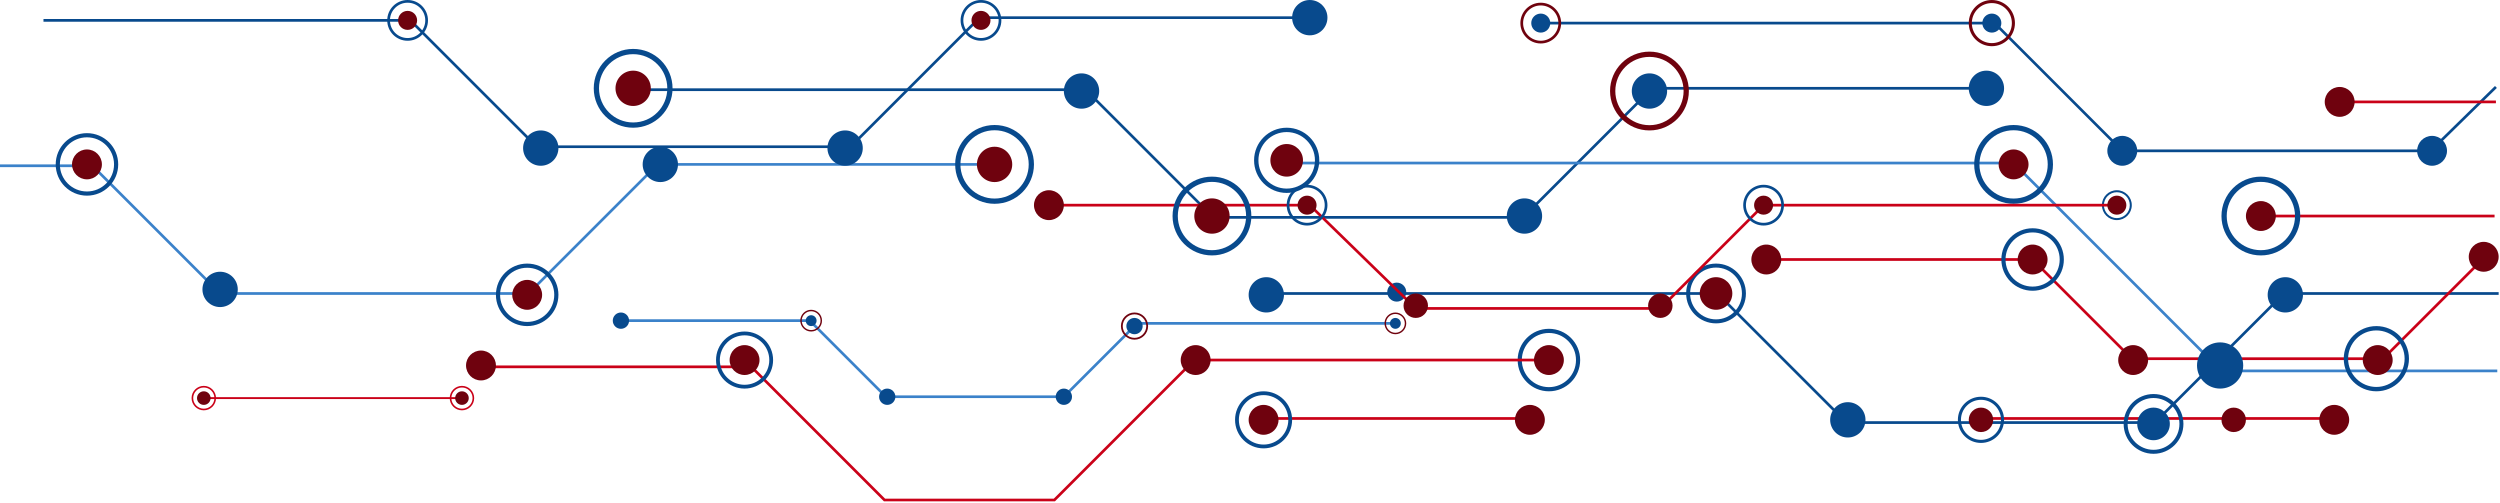 <svg width="920" height="185" viewBox="0 0 920 185" fill="none" xmlns="http://www.w3.org/2000/svg">
<path d="M169 146.5H75.5" stroke="#CA0118" stroke-width="0.7"/>
<path d="M512.5 119H418.5L391.5 146H326L298 118H229" stroke="#3B82CA"/>
<path d="M364.5 60.5H242L194.5 108H81L34 61H0" stroke="#3B82CA"/>
<path d="M480.5 6.5H360.5L313 54H197.5L151 7.5H16" stroke="#084A8D"/>
<path d="M729.5 32.5H608L560.5 80H446.5L399.5 33H232.5" stroke="#084A8D"/>
<path d="M790.5 155.5H679.5L632 108H467" stroke="#084A8D"/>
<path d="M919 136.5H817.5L741 60H475" stroke="#3B82CA"/>
<path d="M919.5 108H840.5L793 155.5" stroke="#084A8D"/>
<path d="M918.5 32L894.5 55.5H781L734 8.5H568" stroke="#084A8D"/>
<path d="M562.5 154H465" stroke="#CA0118"/>
<path d="M918.5 37.5H861.5" stroke="#CA0118"/>
<path d="M835.667 79.5C835.667 80.973 834.473 82.167 833 82.167C831.527 82.167 830.333 80.973 830.333 79.5C830.333 78.027 831.527 76.833 833 76.833C834.473 76.833 835.667 78.027 835.667 79.5ZM918 80H833V79H918V80Z" fill="#CA0118"/>
<circle cx="5.5" cy="5.5" r="5.5" transform="matrix(-1 0 0 1 837.5 74)" fill="#6F020E"/>
<circle cx="5.5" cy="5.5" r="5.5" transform="matrix(-1 0 0 1 866.5 32)" fill="#6F020E"/>
<circle cx="3.5" cy="3.5" r="3.5" transform="matrix(-1 0 0 1 736.5 5)" fill="#084A8D"/>
<circle cx="3.5" cy="3.5" r="3.5" transform="matrix(-1 0 0 1 570.5 5)" fill="#084A8D"/>
<circle cx="3.5" cy="3.5" r="3.5" transform="matrix(-1 0 0 1 517.5 104)" fill="#084A8D"/>
<circle cx="2" cy="2" r="2" transform="matrix(-1 0 0 1 515.5 117)" fill="#084A8D"/>
<circle cx="3" cy="3" r="3" transform="matrix(-1 0 0 1 420.5 117)" fill="#084A8D"/>
<circle cx="3" cy="3" r="3" transform="matrix(-1 0 0 1 394.5 143)" fill="#084A8D"/>
<circle cx="3" cy="3" r="3" transform="matrix(-1 0 0 1 329.5 143)" fill="#084A8D"/>
<circle cx="3" cy="3" r="3" transform="matrix(-1 0 0 1 231.5 115)" fill="#084A8D"/>
<circle cx="2" cy="2" r="2" transform="matrix(-1 0 0 1 300.5 116)" fill="#084A8D"/>
<circle cx="2.5" cy="2.5" r="2.5" transform="matrix(-1 0 0 1 172.5 144)" fill="#6F020E"/>
<circle cx="2.5" cy="2.5" r="2.5" transform="matrix(-1 0 0 1 77.5 144)" fill="#6F020E"/>
<circle cx="6.5" cy="6.5" r="6.5" transform="matrix(-1 0 0 1 847.5 102)" fill="#084A8D"/>
<circle cx="6.5" cy="6.5" r="6.5" transform="matrix(-1 0 0 1 737.5 26)" fill="#084A8D"/>
<circle cx="6.5" cy="6.5" r="6.5" transform="matrix(-1 0 0 1 686.5 148)" fill="#084A8D"/>
<circle cx="6.5" cy="6.5" r="6.5" transform="matrix(-1 0 0 1 567.5 73)" fill="#084A8D"/>
<circle cx="6.5" cy="6.5" r="6.5" transform="matrix(-1 0 0 1 472.5 102)" fill="#084A8D"/>
<circle cx="6.5" cy="6.5" r="6.5" transform="matrix(-1 0 0 1 404.5 27)" fill="#084A8D"/>
<circle cx="6.5" cy="6.5" r="6.5" transform="matrix(-1 0 0 1 372.5 54)" fill="#6F020E"/>
<circle cx="6.5" cy="6.5" r="6.5" transform="matrix(-1 0 0 1 488.5 0)" fill="#084A8D"/>
<circle cx="6.5" cy="6.5" r="6.5" transform="matrix(-1 0 0 1 317.5 48)" fill="#084A8D"/>
<circle cx="6.5" cy="6.5" r="6.5" transform="matrix(-1 0 0 1 205.5 48)" fill="#084A8D"/>
<circle cx="6.5" cy="6.5" r="6.5" transform="matrix(-1 0 0 1 249.5 54)" fill="#084A8D"/>
<circle cx="6.5" cy="6.5" r="6.5" transform="matrix(-1 0 0 1 87.5 100)" fill="#084A8D"/>
<circle cx="6.5" cy="6.5" r="6.5" transform="matrix(-1 0 0 1 239.5 26)" fill="#6F020E"/>
<circle cx="6.5" cy="6.5" r="6.5" transform="matrix(-1 0 0 1 613.5 27)" fill="#084A8D"/>
<circle cx="5.5" cy="5.5" r="5.5" transform="matrix(-1 0 0 1 900.5 50)" fill="#084A8D"/>
<circle cx="5.5" cy="5.5" r="5.5" transform="matrix(-1 0 0 1 786.5 50)" fill="#084A8D"/>
<circle cx="5.5" cy="5.5" r="5.5" transform="matrix(-1 0 0 1 746.5 55)" fill="#6F020E"/>
<circle cx="6" cy="6" r="6" transform="matrix(-1 0 0 1 637.5 102)" fill="#6F020E"/>
<circle cx="5.5" cy="5.5" r="5.5" transform="matrix(-1 0 0 1 568.5 149)" fill="#6F020E"/>
<circle cx="6" cy="6" r="6" transform="matrix(-1 0 0 1 479.5 53)" fill="#6F020E"/>
<path d="M558.5 132.5C558.5 138.851 563.649 144 570 144C576.351 144 581.5 138.851 581.5 132.5C581.5 126.149 576.351 121 570 121C563.649 121 558.5 126.149 558.5 132.5ZM579.966 132.5C579.966 138.004 575.504 142.466 570 142.466C564.496 142.466 560.034 138.004 560.034 132.5C560.034 126.996 564.496 122.534 570 122.534C575.504 122.534 579.966 126.996 579.966 132.5Z" fill="#084A8D"/>
<path d="M620.5 108C620.5 114.075 625.425 119 631.5 119C637.575 119 642.5 114.075 642.5 108C642.5 101.925 637.575 97 631.5 97C625.425 97 620.5 101.925 620.5 108ZM641.032 108C641.032 113.265 636.765 117.532 631.5 117.532C626.235 117.532 621.968 113.265 621.968 108C621.968 102.735 626.235 98.468 631.5 98.468C636.765 98.468 641.032 102.735 641.032 108Z" fill="#084A8D"/>
<path d="M559.5 8.5C559.5 12.642 562.858 16 567 16C571.142 16 574.5 12.642 574.5 8.5C574.5 4.358 571.142 1 567 1C562.858 1 559.5 4.358 559.5 8.5ZM573.499 8.5C573.499 12.089 570.59 14.999 567 14.999C563.41 14.999 560.501 12.089 560.501 8.5C560.501 4.91 563.41 2.001 567 2.001C570.59 2.001 573.499 4.91 573.499 8.5Z" fill="#6F020E"/>
<path d="M773.5 75.5C773.5 78.538 775.962 81 779 81C782.038 81 784.5 78.538 784.5 75.5C784.5 72.462 782.038 70 779 70C775.962 70 773.5 72.462 773.5 75.5ZM783.766 75.5C783.766 78.132 781.632 80.266 779 80.266C776.368 80.266 774.234 78.132 774.234 75.5C774.234 72.868 776.368 70.734 779 70.734C781.632 70.734 783.766 72.868 783.766 75.5Z" fill="#084A8D"/>
<path d="M724.5 8.5C724.5 13.194 728.306 17 733 17C737.694 17 741.5 13.194 741.5 8.5C741.5 3.806 737.694 0 733 0C728.306 0 724.5 3.806 724.5 8.5ZM740.366 8.5C740.366 12.568 737.068 15.866 733 15.866C728.932 15.866 725.634 12.568 725.634 8.5C725.634 4.432 728.932 1.134 733 1.134C737.068 1.134 740.366 4.432 740.366 8.5Z" fill="#6F020E"/>
<path d="M817.5 79.5C817.5 87.508 823.992 94 832 94C840.008 94 846.5 87.508 846.5 79.5C846.5 71.492 840.008 65 832 65C823.992 65 817.5 71.492 817.5 79.5ZM844.565 79.5C844.565 86.44 838.94 92.066 832 92.066C825.06 92.066 819.435 86.44 819.435 79.5C819.435 72.56 825.06 66.934 832 66.934C838.94 66.934 844.565 72.56 844.565 79.5Z" fill="#084A8D"/>
<path d="M726.5 60.5C726.5 68.508 732.992 75 741 75C749.008 75 755.5 68.508 755.5 60.5C755.5 52.492 749.008 46 741 46C732.992 46 726.5 52.492 726.5 60.5ZM753.565 60.5C753.565 67.44 747.94 73.066 741 73.066C734.06 73.066 728.435 67.44 728.435 60.5C728.435 53.56 734.06 47.934 741 47.934C747.94 47.934 753.565 53.56 753.565 60.5Z" fill="#084A8D"/>
<path d="M592.5 33.5C592.5 41.508 598.992 48 607 48C615.008 48 621.5 41.508 621.5 33.5C621.5 25.492 615.008 19 607 19C598.992 19 592.5 25.492 592.5 33.5ZM619.565 33.5C619.565 40.44 613.94 46.066 607 46.066C600.06 46.066 594.435 40.44 594.435 33.5C594.435 26.56 600.06 20.934 607 20.934C613.94 20.934 619.565 26.56 619.565 33.5Z" fill="#6F020E"/>
<path d="M454.5 154.5C454.5 160.299 459.201 165 465 165C470.799 165 475.5 160.299 475.5 154.5C475.5 148.701 470.799 144 465 144C459.201 144 454.5 148.701 454.5 154.5ZM474.099 154.5C474.099 159.525 470.025 163.599 465 163.599C459.975 163.599 455.901 159.525 455.901 154.5C455.901 149.475 459.975 145.401 465 145.401C470.025 145.401 474.099 149.475 474.099 154.5Z" fill="#084A8D"/>
<path d="M461.5 59C461.5 65.627 466.873 71 473.5 71C480.127 71 485.5 65.627 485.5 59C485.5 52.373 480.127 47 473.5 47C466.873 47 461.5 52.373 461.5 59ZM483.899 59C483.899 64.743 479.243 69.399 473.5 69.399C467.757 69.399 463.101 64.743 463.101 59C463.101 53.257 467.757 48.601 473.5 48.601C479.243 48.601 483.899 53.257 483.899 59Z" fill="#084A8D"/>
<path d="M20.5 60.5C20.5 66.851 25.649 72 32 72C38.351 72 43.5 66.851 43.5 60.5C43.5 54.149 38.351 49 32 49C25.649 49 20.5 54.149 20.5 60.5ZM41.966 60.5C41.966 66.004 37.504 70.466 32 70.466C26.496 70.466 22.034 66.004 22.034 60.5C22.034 54.996 26.496 50.534 32 50.534C37.504 50.534 41.966 54.996 41.966 60.5Z" fill="#084A8D"/>
<path d="M182.5 108.5C182.5 114.851 187.649 120 194 120C200.351 120 205.5 114.851 205.5 108.5C205.5 102.149 200.351 97 194 97C187.649 97 182.5 102.149 182.5 108.5ZM203.966 108.5C203.966 114.004 199.504 118.466 194 118.466C188.496 118.466 184.034 114.004 184.034 108.5C184.034 102.996 188.496 98.534 194 98.534C199.504 98.534 203.966 102.996 203.966 108.5Z" fill="#084A8D"/>
<circle cx="5.5" cy="5.5" r="5.5" transform="matrix(-1 0 0 1 470.5 149)" fill="#6F020E"/>
<path d="M914 95L877 132H784.5L748 95.5H650" stroke="#CA0118"/>
<path d="M858.5 154H730.5" stroke="#CA0118"/>
<circle cx="5.5" cy="5.5" r="5.5" transform="matrix(-1 0 0 1 864.5 149)" fill="#6F020E"/>
<circle cx="4.5" cy="4.5" r="4.5" transform="matrix(-1 0 0 1 826.5 150)" fill="#6F020E"/>
<circle cx="4.5" cy="4.5" r="4.5" transform="matrix(-1 0 0 1 733.5 150)" fill="#6F020E"/>
<circle cx="5.5" cy="5.5" r="5.5" transform="matrix(-1 0 0 1 790.5 127)" fill="#6F020E"/>
<circle cx="5.5" cy="5.5" r="5.5" transform="matrix(-1 0 0 1 753.5 90)" fill="#6F020E"/>
<circle cx="5.5" cy="5.5" r="5.5" transform="matrix(-1 0 0 1 655.5 90)" fill="#6F020E"/>
<circle cx="5.5" cy="5.5" r="5.5" transform="matrix(-1 0 0 1 919.5 89)" fill="#6F020E"/>
<circle cx="5.5" cy="5.5" r="5.5" transform="matrix(-1 0 0 1 880.5 127)" fill="#6F020E"/>
<path d="M779.5 75.5H649L611 113.5H521L482 75.5H387" stroke="#CA0118"/>
<circle cx="4.5" cy="4.5" r="4.5" transform="matrix(-1 0 0 1 525.5 108)" fill="#6F020E"/>
<circle cx="3.5" cy="3.5" r="3.5" transform="matrix(-1 0 0 1 484.5 72)" fill="#6F020E"/>
<circle cx="3.5" cy="3.5" r="3.5" transform="matrix(-1 0 0 1 364.5 4)" fill="#6F020E"/>
<circle cx="3.5" cy="3.5" r="3.5" transform="matrix(-1 0 0 1 153.5 4)" fill="#6F020E"/>
<circle cx="6.5" cy="6.5" r="6.5" transform="matrix(-1 0 0 1 452.5 73)" fill="#6F020E"/>
<circle cx="5.5" cy="5.5" r="5.5" transform="matrix(-1 0 0 1 391.5 70)" fill="#6F020E"/>
<circle cx="5.5" cy="5.5" r="5.5" transform="matrix(-1 0 0 1 199.5 103)" fill="#6F020E"/>
<circle cx="5.5" cy="5.5" r="5.5" transform="matrix(-1 0 0 1 37.5 55)" fill="#6F020E"/>
<circle cx="4.5" cy="4.5" r="4.5" transform="matrix(-1 0 0 1 615.5 108)" fill="#6F020E"/>
<circle cx="3.5" cy="3.5" r="3.5" transform="matrix(-1 0 0 1 782.5 72)" fill="#6F020E"/>
<circle cx="3.5" cy="3.5" r="3.5" transform="matrix(-1 0 0 1 652.5 72)" fill="#6F020E"/>
<path d="M641.5 75.5C641.5 79.642 644.858 83 649 83C653.142 83 656.5 79.642 656.5 75.5C656.5 71.358 653.142 68 649 68C644.858 68 641.5 71.358 641.5 75.5ZM655.499 75.5C655.499 79.09 652.59 81.999 649 81.999C645.41 81.999 642.501 79.09 642.501 75.5C642.501 71.91 645.41 69.001 649 69.001C652.59 69.001 655.499 71.91 655.499 75.5Z" fill="#084A8D"/>
<path d="M473.5 75.5C473.5 79.642 476.858 83 481 83C485.142 83 488.5 79.642 488.5 75.5C488.5 71.358 485.142 68 481 68C476.858 68 473.5 71.358 473.5 75.5ZM487.499 75.5C487.499 79.09 484.59 81.999 481 81.999C477.41 81.999 474.501 79.09 474.501 75.5C474.501 71.91 477.41 69.001 481 69.001C484.59 69.001 487.499 71.91 487.499 75.5Z" fill="#084A8D"/>
<path d="M509.5 119C509.5 121.209 511.291 123 513.5 123C515.709 123 517.5 121.209 517.5 119C517.5 116.791 515.709 115 513.5 115C511.291 115 509.5 116.791 509.5 119ZM516.966 119C516.966 120.914 515.414 122.466 513.5 122.466C511.586 122.466 510.034 120.914 510.034 119C510.034 117.086 511.586 115.534 513.5 115.534C515.414 115.534 516.966 117.086 516.966 119Z" fill="#6F020E"/>
<path d="M412.5 120C412.5 122.761 414.739 125 417.5 125C420.261 125 422.5 122.761 422.5 120C422.5 117.239 420.261 115 417.5 115C414.739 115 412.5 117.239 412.5 120ZM421.833 120C421.833 122.393 419.893 124.333 417.5 124.333C415.107 124.333 413.167 122.393 413.167 120C413.167 117.607 415.107 115.667 417.5 115.667C419.893 115.667 421.833 117.607 421.833 120Z" fill="#6F020E"/>
<path d="M294.5 118C294.5 120.209 296.291 122 298.5 122C300.709 122 302.5 120.209 302.5 118C302.5 115.791 300.709 114 298.5 114C296.291 114 294.5 115.791 294.5 118ZM301.966 118C301.966 119.914 300.414 121.466 298.5 121.466C296.586 121.466 295.034 119.914 295.034 118C295.034 116.086 296.586 114.534 298.5 114.534C300.414 114.534 301.966 116.086 301.966 118Z" fill="#6F020E"/>
<path d="M165.5 146.5C165.5 148.985 167.515 151 170 151C172.485 151 174.5 148.985 174.5 146.5C174.5 144.015 172.485 142 170 142C167.515 142 165.5 144.015 165.5 146.5ZM173.9 146.5C173.9 148.654 172.154 150.4 170 150.4C167.846 150.4 166.1 148.654 166.1 146.5C166.1 144.346 167.846 142.6 170 142.6C172.154 142.6 173.9 144.346 173.9 146.5Z" fill="#CA0118"/>
<path d="M70.5 146.5C70.5 148.985 72.515 151 75 151C77.485 151 79.5 148.985 79.5 146.5C79.5 144.015 77.485 142 75 142C72.515 142 70.5 144.015 70.5 146.5ZM78.9 146.5C78.9 148.654 77.154 150.4 75 150.4C72.846 150.4 71.1 148.654 71.1 146.5C71.1 144.346 72.846 142.6 75 142.6C77.154 142.6 78.9 144.346 78.9 146.5Z" fill="#CA0118"/>
<path d="M353.5 7.5C353.5 11.642 356.858 15 361 15C365.142 15 368.5 11.642 368.5 7.5C368.5 3.358 365.142 0 361 0C356.858 0 353.5 3.358 353.5 7.5ZM367.499 7.5C367.499 11.089 364.59 13.999 361 13.999C357.41 13.999 354.501 11.089 354.501 7.5C354.501 3.91 357.41 1.001 361 1.001C364.59 1.001 367.499 3.91 367.499 7.5Z" fill="#084A8D"/>
<path d="M142.5 7.5C142.5 11.642 145.858 15 150 15C154.142 15 157.5 11.642 157.5 7.5C157.5 3.358 154.142 0 150 0C145.858 0 142.5 3.358 142.5 7.5ZM156.499 7.5C156.499 11.089 153.59 13.999 150 13.999C146.41 13.999 143.501 11.089 143.501 7.5C143.501 3.91 146.41 1.001 150 1.001C153.59 1.001 156.499 3.91 156.499 7.5Z" fill="#084A8D"/>
<path d="M736.5 95.5C736.5 101.851 741.649 107 748 107C754.351 107 759.5 101.851 759.5 95.5C759.5 89.149 754.351 84 748 84C741.649 84 736.5 89.149 736.5 95.5ZM757.966 95.5C757.966 101.004 753.504 105.466 748 105.466C742.496 105.466 738.034 101.004 738.034 95.5C738.034 89.996 742.496 85.534 748 85.534C753.504 85.534 757.966 89.996 757.966 95.5Z" fill="#084A8D"/>
<path d="M781.5 156C781.5 162.075 786.425 167 792.5 167C798.575 167 803.5 162.075 803.5 156C803.5 149.925 798.575 145 792.5 145C786.425 145 781.5 149.925 781.5 156ZM802.032 156C802.032 161.265 797.765 165.532 792.5 165.532C787.235 165.532 782.968 161.265 782.968 156C782.968 150.735 787.235 146.468 792.5 146.468C797.765 146.468 802.032 150.735 802.032 156Z" fill="#084A8D"/>
<circle cx="6" cy="6" r="6" transform="matrix(-1 0 0 1 798.5 150)" fill="#084A8D"/>
<path d="M720.5 154.5C720.5 159.194 724.306 163 729 163C733.694 163 737.5 159.194 737.5 154.5C737.5 149.806 733.694 146 729 146C724.306 146 720.5 149.806 720.5 154.5ZM736.366 154.5C736.366 158.568 733.068 161.866 729 161.866C724.932 161.866 721.634 158.568 721.634 154.5C721.634 150.432 724.932 147.134 729 147.134C733.068 147.134 736.366 150.432 736.366 154.5Z" fill="#084A8D"/>
<circle cx="8.5" cy="8.5" r="8.5" transform="matrix(-1 0 0 1 825.5 126)" fill="#084A8D"/>
<path d="M862.5 132C862.5 138.627 867.873 144 874.5 144C881.127 144 886.5 138.627 886.5 132C886.5 125.373 881.127 120 874.5 120C867.873 120 862.5 125.373 862.5 132ZM884.899 132C884.899 137.743 880.243 142.399 874.5 142.399C868.757 142.399 864.101 137.743 864.101 132C864.101 126.257 868.757 121.601 874.5 121.601C880.243 121.601 884.899 126.257 884.899 132Z" fill="#084A8D"/>
<path d="M431.5 79.5C431.5 87.508 437.992 94 446 94C454.008 94 460.5 87.508 460.5 79.5C460.5 71.492 454.008 65 446 65C437.992 65 431.5 71.492 431.5 79.5ZM458.565 79.5C458.565 86.44 452.94 92.066 446 92.066C439.06 92.066 433.435 86.44 433.435 79.5C433.435 72.56 439.06 66.934 446 66.934C452.94 66.934 458.565 72.56 458.565 79.5Z" fill="#084A8D"/>
<path d="M351.5 60.5C351.5 68.508 357.992 75 366 75C374.008 75 380.5 68.508 380.5 60.5C380.5 52.492 374.008 46 366 46C357.992 46 351.5 52.492 351.5 60.5ZM378.565 60.5C378.565 67.44 372.94 73.066 366 73.066C359.06 73.066 353.435 67.44 353.435 60.5C353.435 53.56 359.06 47.934 366 47.934C372.94 47.934 378.565 53.56 378.565 60.5Z" fill="#084A8D"/>
<path d="M218.5 32.5C218.5 40.508 224.992 47 233 47C241.008 47 247.5 40.508 247.5 32.5C247.5 24.492 241.008 18 233 18C224.992 18 218.5 24.492 218.5 32.5ZM245.565 32.5C245.565 39.44 239.94 45.066 233 45.066C226.06 45.066 220.435 39.44 220.435 32.5C220.435 25.56 226.06 19.934 233 19.934C239.94 19.934 245.565 25.56 245.565 32.5Z" fill="#084A8D"/>
<path d="M567.5 132.5H439.5L388 184H325.5L276.5 135H178" stroke="#CA0118"/>
<path d="M263.5 132.5C263.5 138.299 268.201 143 274 143C279.799 143 284.5 138.299 284.5 132.5C284.5 126.701 279.799 122 274 122C268.201 122 263.5 126.701 263.5 132.5ZM283.099 132.5C283.099 137.525 279.025 141.599 274 141.599C268.975 141.599 264.901 137.525 264.901 132.5C264.901 127.475 268.975 123.401 274 123.401C279.025 123.401 283.099 127.475 283.099 132.5Z" fill="#084A8D"/>
<circle cx="5.5" cy="5.5" r="5.5" transform="matrix(-1 0 0 1 445.5 127)" fill="#6F020E"/>
<circle cx="5.5" cy="5.5" r="5.5" transform="matrix(-1 0 0 1 575.5 127)" fill="#6F020E"/>
<circle cx="5.5" cy="5.5" r="5.5" transform="matrix(-1 0 0 1 279.5 127)" fill="#6F020E"/>
<circle cx="5.5" cy="5.5" r="5.5" transform="matrix(-1 0 0 1 182.5 129)" fill="#6F020E"/>
</svg>
